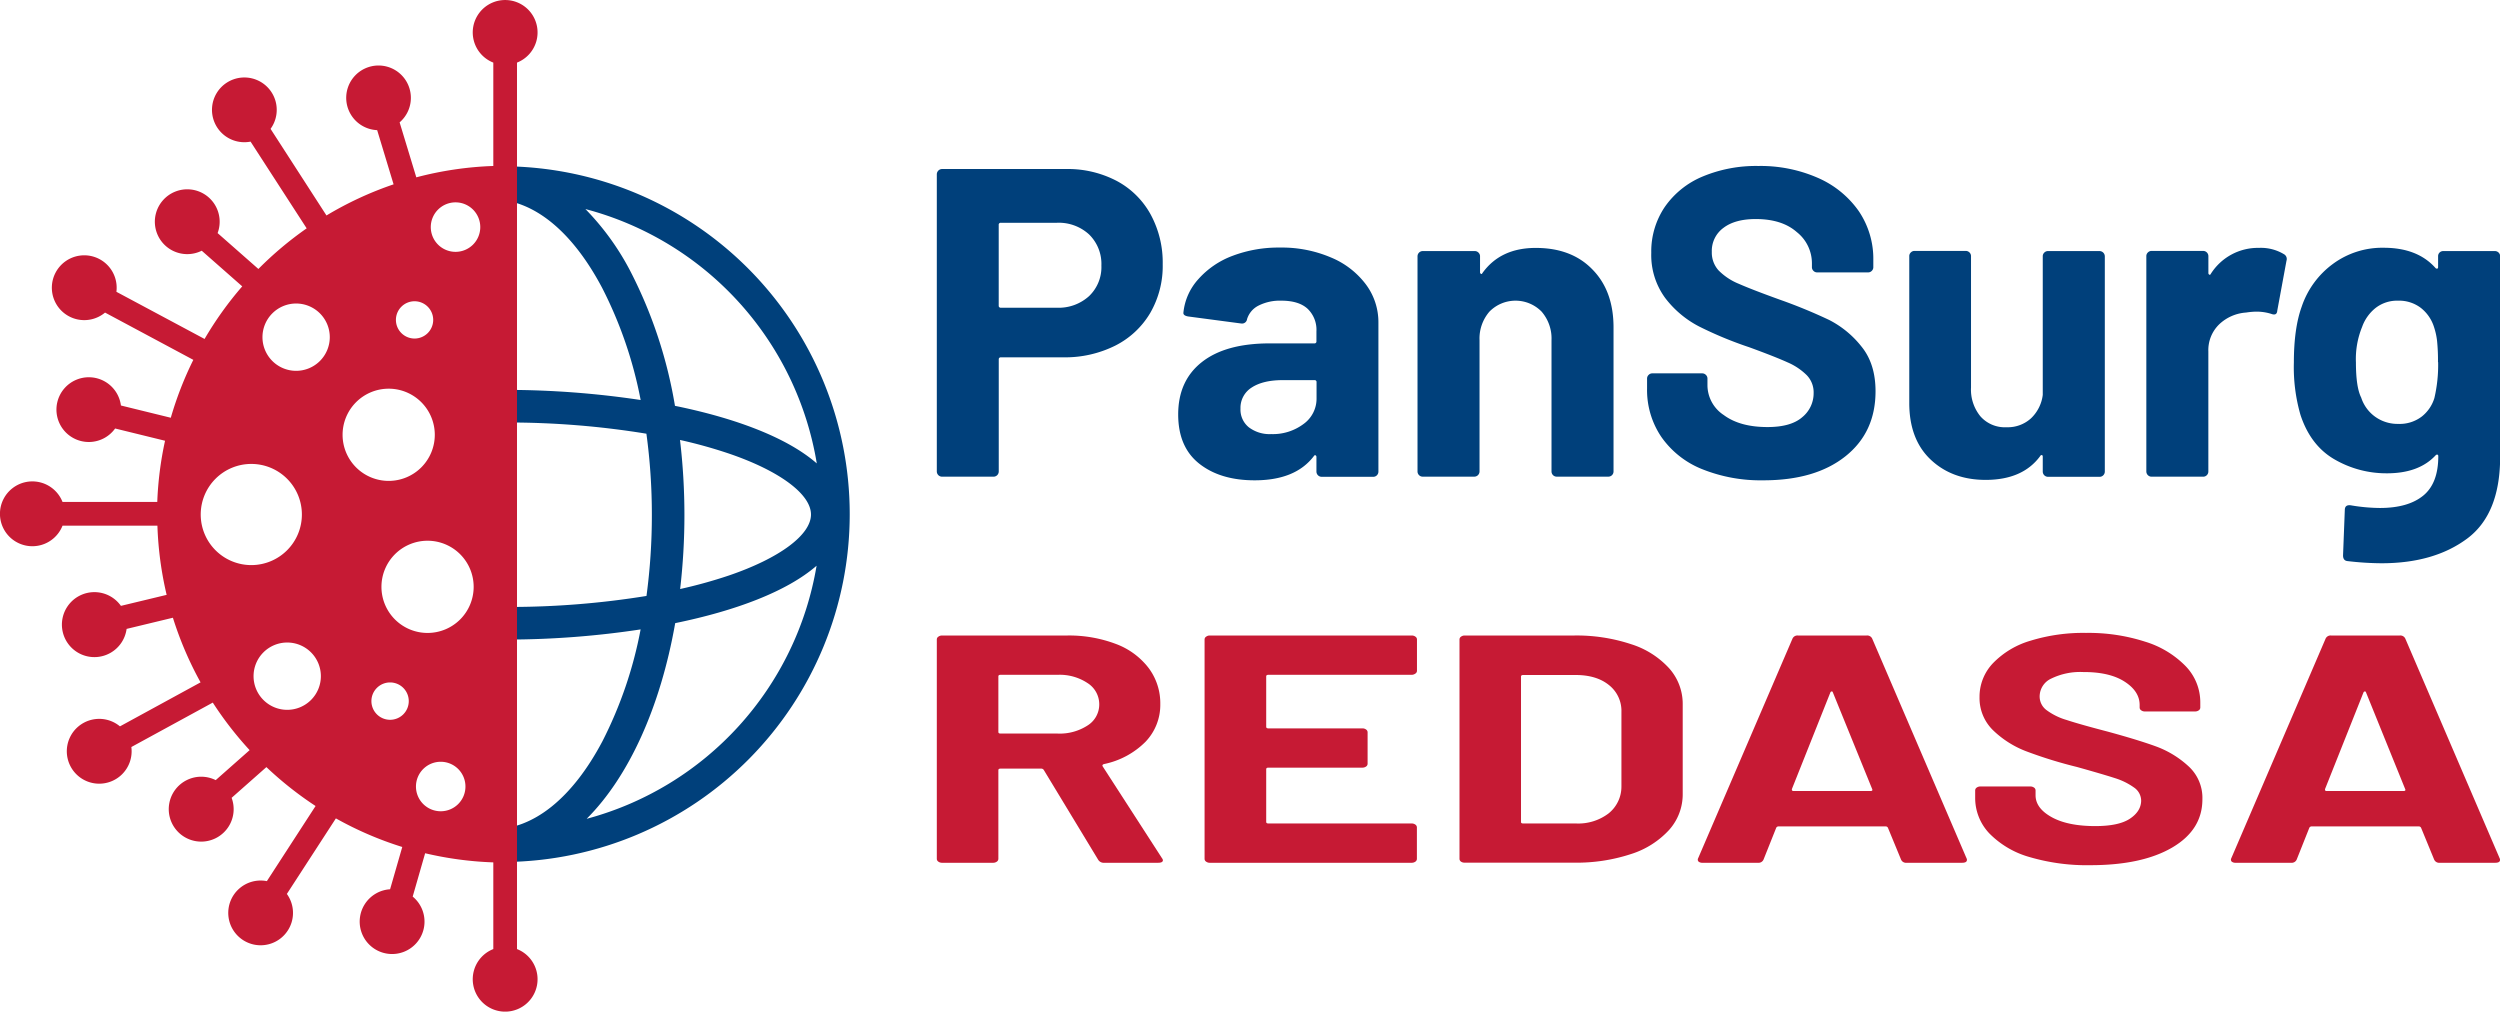 <svg id="Layer_1" data-name="Layer 1" xmlns="http://www.w3.org/2000/svg" viewBox="0 0 642.55 260"><defs><style>.cls-1{fill:#00407b;}.cls-2{fill:#c61a34;}</style></defs><path class="cls-1" d="M287,46.49a21.43,21.43,0,0,1,8.74,8.63,25.89,25.89,0,0,1,3.1,12.8,24.08,24.08,0,0,1-3.21,12.52,21.86,21.86,0,0,1-9,8.4,28.87,28.87,0,0,1-13.37,3h-16a.5.5,0,0,0-.56.56v28.77a1.35,1.35,0,0,1-1.36,1.35H242.14a1.35,1.35,0,0,1-1.36-1.35V44.8a1.37,1.37,0,0,1,1.36-1.36H274A27.11,27.11,0,0,1,287,46.49ZM279.92,76.1a10.3,10.3,0,0,0,3.16-7.84,10.6,10.6,0,0,0-3.16-8,11.49,11.49,0,0,0-8.34-3H257.25a.5.5,0,0,0-.56.57V78.52a.5.5,0,0,0,.56.57h14.33A11.63,11.63,0,0,0,279.92,76.1Z"/><path class="cls-1" d="M342.07,66.17a21.48,21.48,0,0,1,9,6.94,16.24,16.24,0,0,1,3.21,9.81v38.24a1.34,1.34,0,0,1-.39,1,1.3,1.3,0,0,1-1,.39H339.7a1.35,1.35,0,0,1-1.35-1.35v-3.73a.47.47,0,0,0-.23-.45c-.15-.07-.3,0-.45.23q-4.73,6.21-15.22,6.2-8.81,0-14.22-4.28t-5.41-12.64q0-8.68,6.09-13.47t17.37-4.8h11.51a.49.49,0,0,0,.56-.56V85.18a7.49,7.49,0,0,0-2.26-5.81c-1.5-1.39-3.76-2.09-6.76-2.09a12.16,12.16,0,0,0-5.81,1.24,5.79,5.79,0,0,0-3,3.5,1.3,1.3,0,0,1-1.47,1.13l-13.65-1.81c-.9-.15-1.31-.49-1.24-1A15,15,0,0,1,308,71.75a22.08,22.08,0,0,1,8.8-6A33.31,33.31,0,0,1,329,63.63,32.1,32.1,0,0,1,342.07,66.17ZM335,109a8,8,0,0,0,3.38-6.66V98.26a.49.49,0,0,0-.56-.56h-8.12q-5.09,0-8,1.91a6.16,6.16,0,0,0-2.87,5.42,5.83,5.83,0,0,0,2.14,4.79,8.81,8.81,0,0,0,5.75,1.75A13.14,13.14,0,0,0,335,109Z"/><path class="cls-1" d="M409.19,69.16q5.52,5.52,5.52,15v37a1.33,1.33,0,0,1-1.35,1.35h-13.2a1.32,1.32,0,0,1-1-.39,1.34,1.34,0,0,1-.39-1V87.43a10.56,10.56,0,0,0-2.54-7.33,9.39,9.39,0,0,0-13.42,0,10.56,10.56,0,0,0-2.54,7.33v33.73a1.35,1.35,0,0,1-1.35,1.35h-13.2a1.3,1.3,0,0,1-1-.39,1.34,1.34,0,0,1-.39-1V65.89a1.35,1.35,0,0,1,1.35-1.36H379a1.31,1.31,0,0,1,1,.4,1.28,1.28,0,0,1,.4,1v4a.45.45,0,0,0,.23.45.21.21,0,0,0,.33-.12q4.63-6.54,13.76-6.54T409.19,69.16Z"/><path class="cls-1" d="M437.38,120.54A23.3,23.3,0,0,1,427,112.3a21.47,21.47,0,0,1-3.67-12.46V97.36a1.28,1.28,0,0,1,.4-1,1.31,1.31,0,0,1,1-.4H437.5a1.31,1.31,0,0,1,.95.4,1.28,1.28,0,0,1,.4,1v1.69a9.2,9.2,0,0,0,4.17,7.61q4.17,3.11,11.28,3.1,6,0,8.91-2.53a7.94,7.94,0,0,0,2.93-6.26,6.31,6.31,0,0,0-1.8-4.57,15.91,15.91,0,0,0-4.91-3.27c-2.07-.94-5.35-2.24-9.87-3.89a98,98,0,0,1-12.8-5.3,25.86,25.86,0,0,1-8.8-7.39A18.63,18.63,0,0,1,424.41,65a20.39,20.39,0,0,1,3.5-11.85,22.22,22.22,0,0,1,9.7-7.78,35.58,35.58,0,0,1,14.32-2.71,36.65,36.65,0,0,1,15.29,3.05,25,25,0,0,1,10.49,8.51,21.85,21.85,0,0,1,3.77,12.69v1.7a1.3,1.3,0,0,1-.39,1,1.28,1.28,0,0,1-1,.4h-13a1.28,1.28,0,0,1-1-.4,1.3,1.3,0,0,1-.39-1v-.91a10.23,10.23,0,0,0-3.9-8.06Q458,56.3,451.26,56.3q-5.31,0-8.29,2.26a7.32,7.32,0,0,0-3,6.2,6.8,6.8,0,0,0,1.74,4.74,15.49,15.49,0,0,0,5.19,3.44q3.45,1.52,10.66,4.12a133.29,133.29,0,0,1,12.58,5.18A25.17,25.17,0,0,1,478.38,89q3.67,4.46,3.67,11.56,0,10.59-7.78,16.75t-21.1,6.14A40.27,40.27,0,0,1,437.38,120.54Z"/><path class="cls-1" d="M525.42,64.93a1.31,1.31,0,0,1,1-.4h13.2a1.37,1.37,0,0,1,1.36,1.36v55.27a1.35,1.35,0,0,1-.4,1,1.3,1.3,0,0,1-1,.39h-13.2a1.35,1.35,0,0,1-1.35-1.35v-3.84c0-.22-.07-.35-.22-.39s-.3,0-.46.28q-4.5,6.09-14,6.09-8.58,0-14.1-5.19t-5.53-14.55V65.89a1.28,1.28,0,0,1,.4-1,1.31,1.31,0,0,1,1-.4h13.08a1.35,1.35,0,0,1,1,.4,1.3,1.3,0,0,1,.39,1V99.61A10.85,10.85,0,0,0,509,107a8.36,8.36,0,0,0,6.71,2.81,8.89,8.89,0,0,0,6.32-2.31,10,10,0,0,0,3-6V65.89A1.28,1.28,0,0,1,525.42,64.93Z"/><path class="cls-1" d="M587,65.32a1.41,1.41,0,0,1,.67,1.7l-2.37,12.85c-.07.91-.6,1.17-1.58.79a12.61,12.61,0,0,0-3.94-.56,18.69,18.69,0,0,0-2.48.23,11.1,11.1,0,0,0-6.89,3,9.23,9.23,0,0,0-2.82,7v30.8a1.34,1.34,0,0,1-.39,1,1.3,1.3,0,0,1-1,.39H553a1.35,1.35,0,0,1-1.35-1.35V65.89a1.28,1.28,0,0,1,.4-1,1.31,1.31,0,0,1,1-.4h13.2a1.35,1.35,0,0,1,1.35,1.36v4.28a.47.47,0,0,0,.23.46.23.23,0,0,0,.34-.12,14.32,14.32,0,0,1,12.41-6.76A11.5,11.5,0,0,1,587,65.32Z"/><path class="cls-1" d="M627,64.93a1.33,1.33,0,0,1,1-.4h13.2a1.35,1.35,0,0,1,1,.4,1.3,1.3,0,0,1,.39,1v51.43q0,14.78-8.51,21.09t-21.94,6.32a78,78,0,0,1-8.8-.56c-.75-.08-1.13-.57-1.13-1.47l.45-11.62c0-1,.53-1.39,1.58-1.24a45.78,45.78,0,0,0,7.45.68q7.22,0,11.11-3.16t3.89-10.15c0-.23-.08-.36-.23-.4a.49.49,0,0,0-.45.17q-4.29,4.63-12.52,4.63A26.55,26.55,0,0,1,600,118.06q-6.15-3.56-8.74-11.45a44.21,44.21,0,0,1-1.69-13.43q0-8.79,2-14.32a22.49,22.49,0,0,1,8-11,21.35,21.35,0,0,1,13.08-4.18q8.69,0,13.31,5.19a.46.46,0,0,0,.45.17c.15,0,.23-.17.23-.39V65.89A1.3,1.3,0,0,1,627,64.93Zm-.39,28.14a49.25,49.25,0,0,0-.23-5.41,17.77,17.77,0,0,0-.79-3.61,10.11,10.11,0,0,0-3.38-4.91,9.22,9.22,0,0,0-5.87-1.86,9,9,0,0,0-5.75,1.86,10.87,10.87,0,0,0-3.49,4.91,21.76,21.76,0,0,0-1.58,9.13c0,4.22.45,7.22,1.35,9a9.76,9.76,0,0,0,3.55,4.9,9.89,9.89,0,0,0,6,1.87,9.35,9.35,0,0,0,6-1.87,9.58,9.58,0,0,0,3.27-4.79A37.56,37.56,0,0,0,626.65,93.07Z"/><path class="cls-1" d="M130,42.75v.32a28.76,28.76,0,0,0-3.47-.24v8.39C137,51.22,147,59.3,154.77,74a107.24,107.24,0,0,1,9.89,28.81,232.58,232.58,0,0,0-34.11-2.6l0,8.38a220.37,220.37,0,0,1,35.59,2.88,154.31,154.31,0,0,1,1.4,20.87,155.27,155.27,0,0,1-1.38,20.83A219.85,219.85,0,0,1,130.77,156l0,8.38a229.54,229.54,0,0,0,33.88-2.61,106.43,106.43,0,0,1-9.81,28.74c-7.71,14.6-17.71,22.63-28.15,22.63v8.38a29,29,0,0,0,3.24-.18v.21a89.41,89.41,0,0,0,0-178.81ZM162.17,70a66.87,66.87,0,0,0-11.71-16.27,81.27,81.27,0,0,1,59.47,65.38c-7.61-6.64-20.85-11.62-36.45-14.8A117.5,117.5,0,0,0,162.17,70Zm12.61,43.08a121.94,121.94,0,0,1,12.49,3.47c13.06,4.44,21.17,10.45,21.17,15.69s-8.08,11.23-21.09,15.67a122.22,122.22,0,0,1-12.54,3.48,164.46,164.46,0,0,0,1.1-19.13A165,165,0,0,0,174.78,113.12Zm-23.95,97.32c10.74-10.74,18.9-28.57,22.71-50.24,15.54-3.19,28.73-8.14,36.34-14.76A81.26,81.26,0,0,1,150.83,210.44Z"/><path class="cls-2" d="M132.88,243.93V223h0V40.09h0v-24a8.33,8.33,0,1,0-6.09,0V42.66A89.34,89.34,0,0,0,107,45.58l-4.29-14.13a8.31,8.31,0,1,0-5.77,2l4.22,13.93a89.44,89.44,0,0,0-17.25,8L69.54,33.12A8.32,8.32,0,1,0,64.4,36.4L78.82,58.69A89.8,89.8,0,0,0,66.41,69.13L55.93,59.91a8.33,8.33,0,1,0-4.08,4.53L62.26,73.6a89.37,89.37,0,0,0-9.68,13.52L29.92,75A8.33,8.33,0,1,0,27,80.34L49.69,92.49a88.94,88.94,0,0,0-5.79,14.88l-12.82-3.15a8.32,8.32,0,1,0-1.49,5.91l12.83,3.15a89.61,89.61,0,0,0-2,15.73H16.07a8.33,8.33,0,1,0,0,6.1H40.46a89.79,89.79,0,0,0,2.37,17.78l-11.75,2.83a8.35,8.35,0,1,0,1.46,5.92l11.9-2.87a89.63,89.63,0,0,0,7.11,16.61L30.83,186.69A8.33,8.33,0,1,0,33.76,192l20.93-11.42a90.46,90.46,0,0,0,9.47,12.22l-8.72,7.71a8.34,8.34,0,1,0,4.09,4.55l8.94-7.9a90.35,90.35,0,0,0,12.64,10L68.59,226.47a8.32,8.32,0,1,0,5.14,3.29l12.6-19.42a88.89,88.89,0,0,0,17.06,7.35l-3.13,10.87a8.33,8.33,0,1,0,5.81,1.88l3.2-11.14a89.5,89.5,0,0,0,17.52,2.35v22.28a8.33,8.33,0,1,0,6.09,0ZM51.59,132.24a13,13,0,1,1,13,13A13,13,0,0,1,51.59,132.24Zm22.23,50.2a8.65,8.65,0,1,1,8.65-8.65A8.65,8.65,0,0,1,73.82,182.44Zm2.29-87.13a8.65,8.65,0,1,1,8.65-8.65A8.65,8.65,0,0,1,76.11,95.31Zm30.44-17.88a4.79,4.79,0,1,1-4.79,4.79A4.79,4.79,0,0,1,106.55,77.43Zm-18.5,34.32A11.85,11.85,0,1,1,99.9,123.6,11.85,11.85,0,0,1,88.05,111.75ZM100.27,185a4.8,4.8,0,1,1,4.79-4.8A4.79,4.79,0,0,1,100.27,185Zm13,23.51a6.36,6.36,0,1,1,6.36-6.36A6.35,6.35,0,0,1,113.32,208.51Zm-3.38-45.83a11.85,11.85,0,1,1,11.85-11.85A11.85,11.85,0,0,1,109.94,162.68Zm7.18-97.95a6.36,6.36,0,1,1,6.37-6.36A6.36,6.36,0,0,1,117.12,64.73Z"/><path class="cls-2" d="M282.27,221l-14-23.11a.76.76,0,0,0-.68-.34H257.16c-.38,0-.56.14-.56.42v22.78a.88.88,0,0,1-.4.71,1.58,1.58,0,0,1-.95.29H242.13a1.58,1.58,0,0,1-.95-.29.86.86,0,0,1-.4-.71v-56.4a.84.84,0,0,1,.4-.71,1.52,1.52,0,0,1,.95-.3H274.2a34,34,0,0,1,12.61,2.17,18.86,18.86,0,0,1,8.41,6.18,15.12,15.12,0,0,1,3,9.26,13.69,13.69,0,0,1-3.82,9.72,21,21,0,0,1-10.65,5.71c-.37.12-.49.31-.34.59l15.25,23.61a1.08,1.08,0,0,1,.23.5c0,.45-.41.67-1.23.67h-13.8A1.69,1.69,0,0,1,282.27,221ZM256.6,173.86v14.26c0,.28.18.42.56.42h14.68a13.13,13.13,0,0,0,7.69-2.08,6.36,6.36,0,0,0,3-5.43,6.45,6.45,0,0,0-3-5.46,12.93,12.93,0,0,0-7.69-2.13H257.16C256.78,173.44,256.6,173.58,256.6,173.86Z"/><path class="cls-2" d="M363.74,173.15a1.61,1.61,0,0,1-1,.29H326c-.37,0-.56.14-.56.42v12.93c0,.28.19.42.56.42h24.11a1.54,1.54,0,0,1,1,.29.86.86,0,0,1,.39.71v8.09a.86.86,0,0,1-.39.71,1.61,1.61,0,0,1-1,.29H326c-.37,0-.56.14-.56.42v13.52c0,.27.19.41.56.41h36.78a1.61,1.61,0,0,1,1,.29.88.88,0,0,1,.39.71v8.1a.87.87,0,0,1-.39.71,1.61,1.61,0,0,1-1,.29H311a1.55,1.55,0,0,1-1-.29.86.86,0,0,1-.4-.71v-56.4a.84.84,0,0,1,.4-.71,1.5,1.5,0,0,1,1-.3h51.8a1.55,1.55,0,0,1,1,.3.86.86,0,0,1,.39.71v8.09A.87.87,0,0,1,363.74,173.15Z"/><path class="cls-2" d="M375.51,221.46a.87.87,0,0,1-.39-.71v-56.4a.86.86,0,0,1,.39-.71,1.52,1.52,0,0,1,.95-.3h28a44.54,44.54,0,0,1,14.74,2.22,22.31,22.31,0,0,1,9.81,6.21,13.7,13.7,0,0,1,3.48,9.26v23a13.7,13.7,0,0,1-3.48,9.26,22.42,22.42,0,0,1-9.81,6.22,44.82,44.82,0,0,1-14.74,2.21h-28A1.58,1.58,0,0,1,375.51,221.46Zm16-9.81h13.57a12.87,12.87,0,0,0,8.35-2.58,8.81,8.81,0,0,0,3.31-6.93V183a8.44,8.44,0,0,0-3.2-6.92q-3.19-2.59-8.57-2.59H391.49c-.38,0-.56.14-.56.42v37.38C390.93,211.51,391.11,211.65,391.49,211.65Z"/><path class="cls-2" d="M488.6,220.91l-3.37-8.17a.66.66,0,0,0-.56-.34H457.09a.66.66,0,0,0-.56.34l-3.26,8.17a1.39,1.39,0,0,1-1.45.84H437.58a1.52,1.52,0,0,1-1-.29.72.72,0,0,1-.12-.88l24.23-56.4a1.39,1.39,0,0,1,1.45-.84h17.61a1.41,1.41,0,0,1,1.46.84l24.22,56.4a.77.77,0,0,1,.11.42c0,.5-.41.75-1.24.75H490.05A1.39,1.39,0,0,1,488.6,220.91ZM461,203.31h19.74c.45,0,.59-.17.45-.5L471.1,178c-.07-.22-.18-.32-.33-.29a.43.43,0,0,0-.34.29l-9.87,24.78C460.49,203.14,460.64,203.31,461,203.31Z"/><path class="cls-2" d="M521.67,220.29a23.34,23.34,0,0,1-10.37-6.09,13.2,13.2,0,0,1-3.64-9.22v-1.84a.87.87,0,0,1,.39-.71,1.58,1.58,0,0,1,.95-.29h12.79a1.58,1.58,0,0,1,1,.29.87.87,0,0,1,.39.71v1.25c0,2.23,1.39,4.11,4.15,5.64s6.51,2.29,11.21,2.29q6,0,8.86-1.88t2.92-4.63a4.13,4.13,0,0,0-1.8-3.38A17.23,17.23,0,0,0,543.6,200q-3.09-1-9.81-2.88a113.7,113.7,0,0,1-12.73-3.92,25.14,25.14,0,0,1-8.75-5.46,11.52,11.52,0,0,1-3.53-8.55,12.47,12.47,0,0,1,3.48-8.76,22,22,0,0,1,9.64-5.76,46,46,0,0,1,14.24-2,47.39,47.39,0,0,1,15.19,2.25,24.6,24.6,0,0,1,10.43,6.3,13.36,13.36,0,0,1,3.76,9.38v1.26a.87.87,0,0,1-.39.71,1.61,1.61,0,0,1-1,.29H551.28a1.55,1.55,0,0,1-.95-.29.86.86,0,0,1-.4-.71v-.67q0-3.51-3.87-6t-10.59-2.46a17,17,0,0,0-8.24,1.67,5.08,5.08,0,0,0-3,4.59,4.34,4.34,0,0,0,1.74,3.5,16.25,16.25,0,0,0,5.16,2.55q3.42,1.13,10.6,3,7.95,2.17,12.5,3.84a25,25,0,0,1,8.19,5,11,11,0,0,1,3.64,8.55q0,7.85-7.74,12.39t-21,4.55A52.17,52.17,0,0,1,521.67,220.29Z"/><path class="cls-2" d="M625.62,220.91l-3.36-8.17a.68.68,0,0,0-.56-.34H594.11a.68.68,0,0,0-.56.34l-3.25,8.17a1.4,1.4,0,0,1-1.46.84H574.6a1.52,1.52,0,0,1-1-.29.74.74,0,0,1-.11-.88l24.22-56.4a1.4,1.4,0,0,1,1.46-.84h17.6a1.4,1.4,0,0,1,1.46.84l24.22,56.4a.77.77,0,0,1,.11.42q0,.75-1.23.75H627.08A1.4,1.4,0,0,1,625.62,220.91ZM598,203.31h19.73c.45,0,.6-.17.45-.5L608.13,178c-.08-.22-.19-.32-.34-.29a.45.45,0,0,0-.34.29l-9.86,24.78C597.51,203.14,597.66,203.31,598,203.31Z"/></svg>